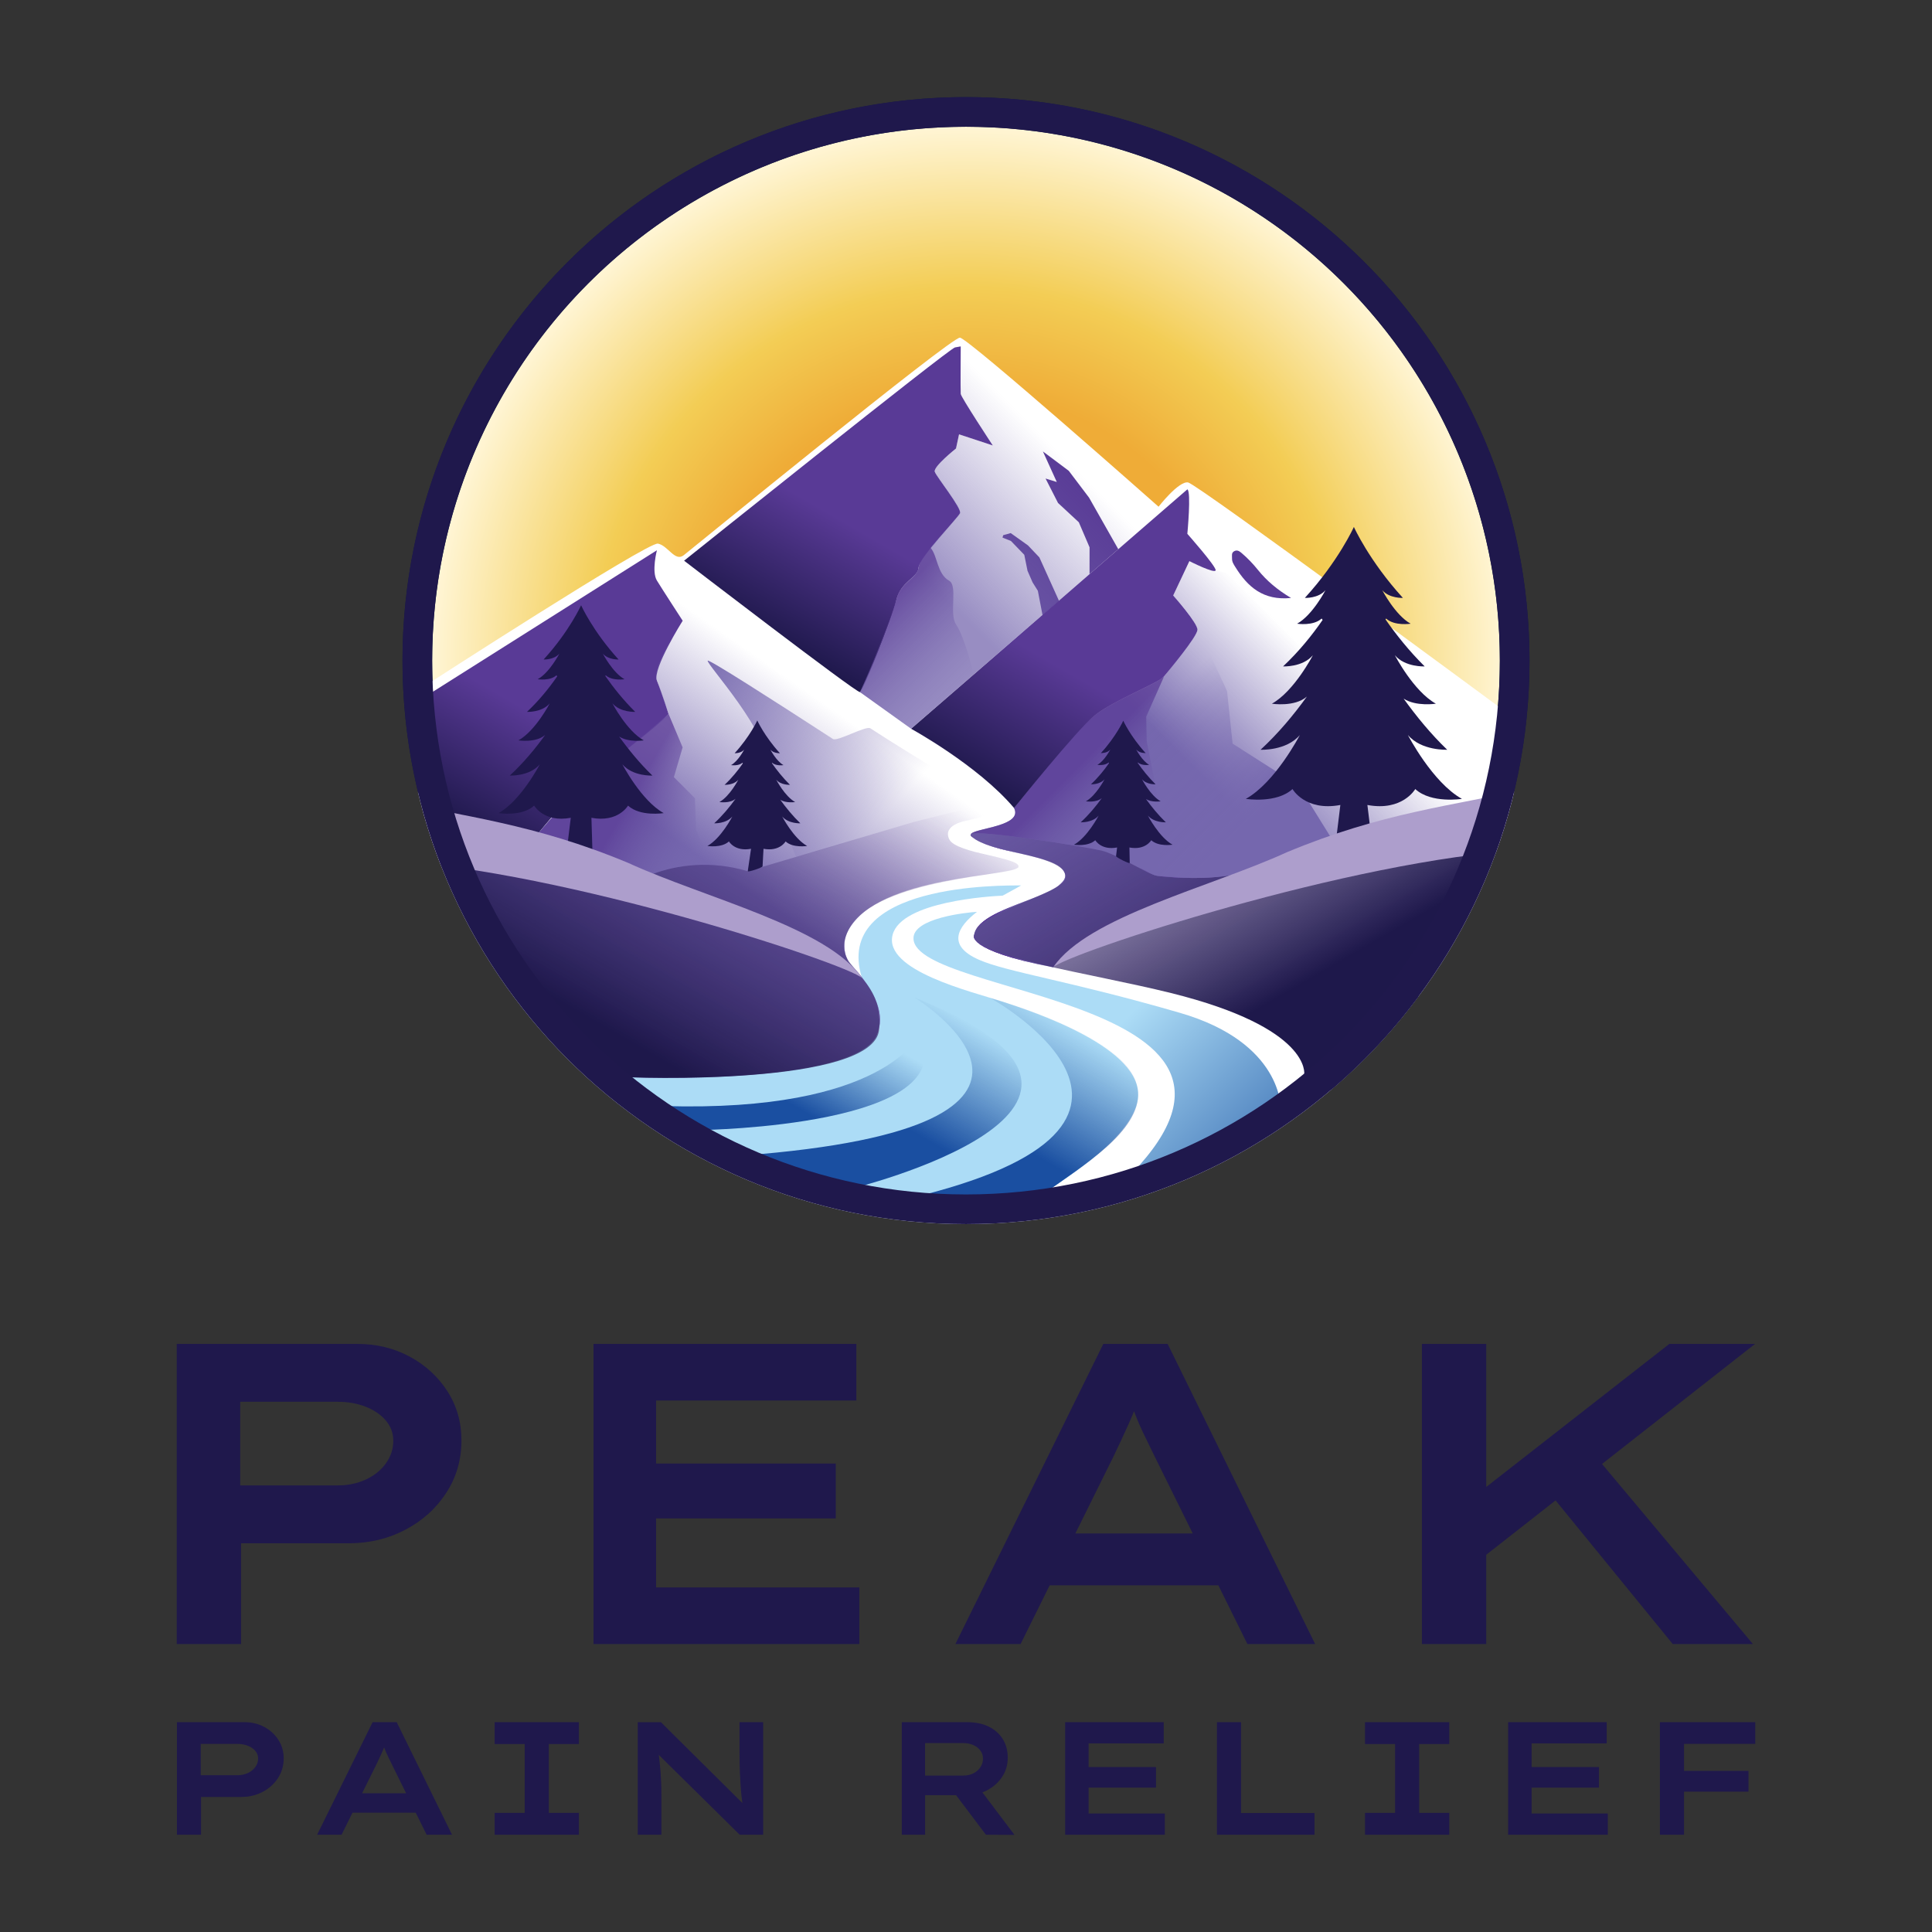 <svg xmlns="http://www.w3.org/2000/svg" xmlns:xlink="http://www.w3.org/1999/xlink" viewBox="0 0 3000 3000"><rect x="0" y="0" width="3000" height="3000" fill="#333333" stroke="none"/><defs><style>      .cls-1 {        fill: url(#linear-gradient-15);      }      .cls-2 {        fill: url(#linear-gradient-13);      }      .cls-3 {        fill: url(#linear-gradient-28);      }      .cls-4 {        fill: url(#linear-gradient-53);      }      .cls-5 {        fill: url(#linear-gradient-42);      }      .cls-6 {        fill: url(#linear-gradient-46);      }      .cls-7 {        fill: #1f184c;      }      .cls-8 {        fill: url(#linear-gradient-2);      }      .cls-9 {        fill: #111b3f;      }      .cls-10 {        fill: url(#linear-gradient-43);      }      .cls-11 {        fill: url(#linear-gradient-25);      }      .cls-12 {        fill: url(#linear-gradient-10);      }      .cls-13 {        fill: url(#linear-gradient-12);      }      .cls-14 {        fill: url(#linear-gradient-27);      }      .cls-15 {        fill: url(#linear-gradient-37);      }      .cls-16 {        fill: url(#linear-gradient-41);      }      .cls-16, .cls-17, .cls-18, .cls-19 {        opacity: .75;      }      .cls-20 {        fill: #fff;      }      .cls-21 {        fill: url(#linear-gradient-39);      }      .cls-22 {        fill: url(#linear-gradient-52);      }      .cls-17 {        fill: url(#linear-gradient-54);      }      .cls-23 {        fill: url(#linear-gradient-47);      }      .cls-24 {        fill: url(#linear-gradient-26);      }      .cls-25 {        fill: none;      }      .cls-26 {        fill: url(#linear-gradient-4);      }      .cls-27 {        fill: #acdcf6;      }      .cls-28 {        fill: url(#linear-gradient-35);      }      .cls-29 {        fill: url(#linear-gradient-30);      }      .cls-30 {        fill: #ad9ecc;      }      .cls-31 {        fill: url(#radial-gradient);      }      .cls-32 {        fill: url(#linear-gradient-44);      }      .cls-33 {        fill: url(#linear-gradient-49);      }      .cls-34 {        fill: url(#linear-gradient-3);      }      .cls-35 {        fill: url(#linear-gradient-34);      }      .cls-36 {        fill: url(#linear-gradient-5);      }      .cls-37 {        fill: url(#linear-gradient-38);      }      .cls-38 {        fill: url(#linear-gradient-22);      }      .cls-39 {        fill: url(#linear-gradient-24);      }      .cls-40 {        fill: url(#linear-gradient-33);      }      .cls-41 {        fill: url(#linear-gradient-51);      }      .cls-42 {        fill: url(#linear-gradient-8);      }      .cls-18 {        fill: url(#linear-gradient-40);      }      .cls-43 {        fill: url(#linear-gradient-14);      }      .cls-19 {        fill: url(#linear-gradient-23);      }      .cls-44 {        fill: url(#linear-gradient-29);      }      .cls-45 {        fill: url(#linear-gradient-20);      }      .cls-46 {        fill: url(#linear-gradient-17);      }      .cls-47 {        fill: url(#linear-gradient-50);      }      .cls-48 {        fill: url(#linear-gradient-7);      }      .cls-49 {        fill: url(#linear-gradient-9);      }      .cls-50 {        fill: url(#linear-gradient-11);      }      .cls-51 {        fill: url(#linear-gradient-19);      }      .cls-52 {        fill: url(#linear-gradient-6);      }      .cls-53 {        fill: #593b96;      }      .cls-54 {        fill: url(#linear-gradient-36);      }      .cls-55 {        fill: url(#linear-gradient-21);      }      .cls-56 {        fill: url(#linear-gradient-45);      }      .cls-57 {        fill: url(#linear-gradient-48);      }      .cls-58 {        fill: url(#linear-gradient-32);      }      .cls-59 {        fill: url(#linear-gradient-16);      }      .cls-60 {        fill: url(#linear-gradient);      }      .cls-61 {        fill: url(#linear-gradient-31);      }      .cls-62 {        clip-path: url(#clippath);      }      .cls-63 {        fill: url(#linear-gradient-18);      }    </style><radialGradient id="radial-gradient" cx="1248.25" cy="1025.6" fx="1248.25" fy="1025.6" r="875" gradientTransform="translate(317.44 54.16) scale(.95)" gradientUnits="userSpaceOnUse"><stop offset=".5" stop-color="#efac37"></stop><stop offset=".7" stop-color="#f3cd55"></stop><stop offset="1" stop-color="#fff5d4"></stop></radialGradient><clipPath id="clippath"><path class="cls-25" d="M1500,150.78c-483.25,0-875,391.75-875,875s391.75,875,875,875,875-391.75,875-875S1983.25,150.78,1500,150.78Z"></path></clipPath><linearGradient id="linear-gradient" x1="1720.26" y1="1609.83" x2="2033.88" y2="1923.44" gradientUnits="userSpaceOnUse"><stop offset="0" stop-color="#acdcf6"></stop><stop offset="1" stop-color="#1b50a0"></stop></linearGradient><linearGradient id="linear-gradient-2" x1="1166.94" y1="1799.18" x2="1297.09" y2="1573.75" gradientUnits="userSpaceOnUse"><stop offset=".4" stop-color="#1a4fa1"></stop><stop offset="1" stop-color="#1b50a0" stop-opacity="0"></stop></linearGradient><linearGradient id="linear-gradient-3" x1="1312.82" y1="1844.07" x2="1472.21" y2="1567.99" xlink:href="#linear-gradient-2"></linearGradient><linearGradient id="linear-gradient-4" x1="1504.09" y1="1890.34" x2="1673.29" y2="1597.27" xlink:href="#linear-gradient-2"></linearGradient><linearGradient id="linear-gradient-5" x1="1684" y1="1470.88" x2="2131.32" y2="1023.56" gradientUnits="userSpaceOnUse"><stop offset=".5" stop-color="#7567ae"></stop><stop offset=".9" stop-color="#7567ae" stop-opacity="0"></stop></linearGradient><linearGradient id="linear-gradient-6" x1="1571.75" y1="1249.44" x2="1572.1" y2="1249.09" gradientUnits="userSpaceOnUse"><stop offset=".3" stop-color="#593a96"></stop><stop offset="1" stop-color="#7567ae" stop-opacity="0"></stop></linearGradient><linearGradient id="linear-gradient-7" x1="1573.68" y1="1253.29" x2="1574.06" y2="1252.92" xlink:href="#linear-gradient-6"></linearGradient><linearGradient id="linear-gradient-8" x1="1574.44" y1="1254.43" x2="1574.55" y2="1254.31" xlink:href="#linear-gradient-6"></linearGradient><linearGradient id="linear-gradient-9" x1="1570.97" y1="1247.8" x2="1571.24" y2="1247.53" xlink:href="#linear-gradient-6"></linearGradient><linearGradient id="linear-gradient-10" x1="1572.69" y1="1251.34" x2="1573.07" y2="1250.96" xlink:href="#linear-gradient-6"></linearGradient><linearGradient id="linear-gradient-11" x1="1570.19" y1="1245.95" x2="1570.23" y2="1245.91" xlink:href="#linear-gradient-6"></linearGradient><linearGradient id="linear-gradient-12" x1="1570.54" y1="1246.74" x2="1570.65" y2="1246.63" xlink:href="#linear-gradient-6"></linearGradient><linearGradient id="linear-gradient-13" x1="1570.32" y1="1246.25" x2="1570.39" y2="1246.18" xlink:href="#linear-gradient-6"></linearGradient><linearGradient id="linear-gradient-14" x1="1574.64" y1="1254.67" x2="1574.64" y2="1254.67" gradientUnits="userSpaceOnUse"><stop offset=".3" stop-color="#7567ae"></stop><stop offset="1" stop-color="#7567ae" stop-opacity="0"></stop></linearGradient><linearGradient id="linear-gradient-15" x1="2011.96" y1="1533.32" x2="1702.39" y2="997.12" gradientUnits="userSpaceOnUse"><stop offset="0" stop-color="#1e184b"></stop><stop offset="1" stop-color="#593a96" stop-opacity="0"></stop></linearGradient><linearGradient id="linear-gradient-16" x1="1554.29" y1="1329.19" x2="1575.32" y2="1308.16" xlink:href="#linear-gradient-6"></linearGradient><linearGradient id="linear-gradient-17" x1="1777.51" y1="1355.76" x2="1784.2" y2="1349.07" xlink:href="#linear-gradient-6"></linearGradient><linearGradient id="linear-gradient-18" x1="1640.83" y1="1372.84" x2="1654.62" y2="1359.05" xlink:href="#linear-gradient-6"></linearGradient><linearGradient id="linear-gradient-19" x1="1818.23" y1="1372.03" x2="1840.55" y2="1349.71" xlink:href="#linear-gradient-6"></linearGradient><linearGradient id="linear-gradient-20" x1="1533.49" y1="1446.35" x2="1592.86" y2="1386.98" xlink:href="#linear-gradient-6"></linearGradient><linearGradient id="linear-gradient-21" x1="1511.43" y1="1301.18" x2="1511.44" y2="1301.17" xlink:href="#linear-gradient-6"></linearGradient><linearGradient id="linear-gradient-22" x1="1557.6" y1="1492.22" x2="1588.43" y2="1461.39" xlink:href="#linear-gradient-6"></linearGradient><linearGradient id="linear-gradient-23" x1="1663.47" y1="1178.18" x2="1774.72" y2="1289.42" gradientUnits="userSpaceOnUse"><stop offset=".1" stop-color="#593a96"></stop><stop offset="1" stop-color="#7567ae" stop-opacity="0"></stop></linearGradient><linearGradient id="linear-gradient-24" x1="1508.96" y1="1299.02" x2="1509.45" y2="1298.53" xlink:href="#linear-gradient-6"></linearGradient><linearGradient id="linear-gradient-25" x1="1554.29" y1="1329.19" x2="1575.32" y2="1308.16" xlink:href="#linear-gradient-6"></linearGradient><linearGradient id="linear-gradient-26" x1="1777.51" y1="1355.76" x2="1784.2" y2="1349.07" xlink:href="#linear-gradient-6"></linearGradient><linearGradient id="linear-gradient-27" x1="1640.83" y1="1372.84" x2="1654.62" y2="1359.05" xlink:href="#linear-gradient-6"></linearGradient><linearGradient id="linear-gradient-28" x1="1818.23" y1="1372.03" x2="1840.55" y2="1349.71" xlink:href="#linear-gradient-6"></linearGradient><linearGradient id="linear-gradient-29" x1="1533.49" y1="1446.35" x2="1592.86" y2="1386.98" xlink:href="#linear-gradient-6"></linearGradient><linearGradient id="linear-gradient-30" x1="1511.43" y1="1301.18" x2="1511.44" y2="1301.17" xlink:href="#linear-gradient-6"></linearGradient><linearGradient id="linear-gradient-31" x1="1557.6" y1="1492.22" x2="1588.43" y2="1461.39" xlink:href="#linear-gradient-6"></linearGradient><linearGradient id="linear-gradient-32" x1="1715.09" y1="1322.14" x2="1715.14" y2="1322.1" gradientUnits="userSpaceOnUse"><stop offset=".3" stop-color="#7567ae"></stop><stop offset=".9" stop-color="#7567ae" stop-opacity="0"></stop></linearGradient><linearGradient id="linear-gradient-33" x1="1931.15" y1="1288.44" x2="1751.94" y2="1109.23" gradientUnits="userSpaceOnUse"><stop offset="0" stop-color="#7567ae"></stop><stop offset=".9" stop-color="#7567ae" stop-opacity="0"></stop></linearGradient><linearGradient id="linear-gradient-34" x1="1720.66" y1="1324.15" x2="1720.71" y2="1324.1" xlink:href="#linear-gradient-32"></linearGradient><linearGradient id="linear-gradient-35" x1="1726.68" y1="1326.61" x2="1726.7" y2="1326.59" xlink:href="#linear-gradient-32"></linearGradient><linearGradient id="linear-gradient-36" x1="1508.96" y1="1299.02" x2="1509.45" y2="1298.53" xlink:href="#linear-gradient-6"></linearGradient><linearGradient id="linear-gradient-37" x1="1535.42" y1="1232.02" x2="1816.95" y2="744.4" gradientUnits="userSpaceOnUse"><stop offset="0" stop-color="#1e184b"></stop><stop offset=".4" stop-color="#593a96"></stop></linearGradient><linearGradient id="linear-gradient-38" x1="1188.82" y1="990.38" x2="1460.51" y2="519.8" gradientUnits="userSpaceOnUse"><stop offset="0" stop-color="#1e184b"></stop><stop offset=".4" stop-color="#593a96"></stop></linearGradient><linearGradient id="linear-gradient-39" x1="733.37" y1="1296.06" x2="996.28" y2="840.69" gradientUnits="userSpaceOnUse"><stop offset="0" stop-color="#1e184b"></stop><stop offset=".4" stop-color="#593a96"></stop></linearGradient><linearGradient id="linear-gradient-40" x1="1338.5" y1="975.04" x2="1627.8" y2="685.73" gradientUnits="userSpaceOnUse"><stop offset=".3" stop-color="#7567ae"></stop><stop offset="1" stop-color="#7567ae" stop-opacity="0"></stop></linearGradient><linearGradient id="linear-gradient-41" x1="1372.12" y1="944.62" x2="1495.96" y2="1068.45" gradientUnits="userSpaceOnUse"><stop offset="0" stop-color="#593a96"></stop><stop offset="1" stop-color="#7567ae" stop-opacity="0"></stop></linearGradient><linearGradient id="linear-gradient-42" x1="1367.53" y1="1267.61" x2="1097.45" y2="997.53" gradientUnits="userSpaceOnUse"><stop offset="0" stop-color="#7567ae" stop-opacity="0"></stop><stop offset="1" stop-color="#7567ae"></stop></linearGradient><linearGradient id="linear-gradient-43" x1="1046.41" y1="1463.64" x2="1297.71" y2="1104.74" gradientUnits="userSpaceOnUse"><stop offset=".3" stop-color="#7567ae"></stop><stop offset="1" stop-color="#7567ae" stop-opacity="0"></stop></linearGradient><linearGradient id="linear-gradient-44" x1="995.44" y1="1628.93" x2="1280.64" y2="1134.96" gradientUnits="userSpaceOnUse"><stop offset="0" stop-color="#1e184b"></stop><stop offset="1" stop-color="#593a96" stop-opacity="0"></stop></linearGradient><linearGradient id="linear-gradient-45" x1="1327.29" y1="1434.37" x2="1342.14" y2="1413.17" xlink:href="#linear-gradient-14"></linearGradient><linearGradient id="linear-gradient-46" x1="1550.05" y1="1254.58" x2="1550.08" y2="1254.53" xlink:href="#linear-gradient-14"></linearGradient><linearGradient id="linear-gradient-47" x1="1534.86" y1="1331.02" x2="1541.02" y2="1322.22" xlink:href="#linear-gradient-14"></linearGradient><linearGradient id="linear-gradient-48" x1="1331.75" y1="1513.08" x2="1335.28" y2="1508.04" xlink:href="#linear-gradient-14"></linearGradient><linearGradient id="linear-gradient-49" x1="1310.66" y1="1471.85" x2="1318.93" y2="1460.03" xlink:href="#linear-gradient-14"></linearGradient><linearGradient id="linear-gradient-50" x1="1550.54" y1="1255.27" x2="1550.61" y2="1255.18" xlink:href="#linear-gradient-14"></linearGradient><linearGradient id="linear-gradient-51" x1="1359.26" y1="1578.38" x2="1370.29" y2="1562.64" xlink:href="#linear-gradient-14"></linearGradient><linearGradient id="linear-gradient-52" x1="976.16" y1="1675.65" x2="983.62" y2="1665.01" xlink:href="#linear-gradient-14"></linearGradient><linearGradient id="linear-gradient-53" x1="1348.33" y1="1411.3" x2="1348.47" y2="1411.1" xlink:href="#linear-gradient-14"></linearGradient><linearGradient id="linear-gradient-54" x1="971.37" y1="1221.05" x2="1109.83" y2="1300.99" xlink:href="#linear-gradient-23"></linearGradient></defs><g><g id="Layer_1"><g><g><g><circle class="cls-9" cx="1500" cy="1025.78" r="875"></circle><circle class="cls-31" cx="1500" cy="1025.78" r="828.95"></circle></g><g class="cls-62"><path class="cls-20" d="M659.08,1065.42s346.88-224.45,362.58-221.31c15.7,3.14,26.42,28.78,40.02,18.05,13.6-10.73,415.55-339.03,428.89-337.86,13.34,1.18,308.43,262.52,308.43,262.52,0,0,31.39-40.42,45.91-37.67,14.52,2.75,482.65,348.45,482.65,348.45l161.28,912.48s-539.16,85.94-568.59,84.76-88.29-44.73-130.67-60.04c-42.38-15.3-260.16-52.97-289.59-31.78-29.43,21.19-240.15,57.68-254.28,74.16-14.13,16.48-51.01,17.67-51.01,17.67l-594.88-49.45,59.25-979.97Z"></path><g><g><path class="cls-27" d="M1362.3,1605.68c-45.22,80.04-403.39,65.92-403.39,65.92l164.12,117.33,174.23,64.29,273.11,13.41,43.07-9.42c49.38-31.36,146.06-94.96,153.48-150.69,10.58-79.46-164.74-136.33-211.31-151.51-46.56-15.17-184.3-47.94-169.52-103.59,13.76-51.82,151.87-59.81,170.86-60.67,16.72-8.91,28.64-15.84,28.64-15.84-27.76-.02-293.16-3.7-247.15,143.77,15.61,50.02,35.46,66.46,23.85,87Z"></path><path class="cls-60" d="M1988.67,1721.04s3.35-101.91-156.57-148.33c-172-49.92-268.24-63.18-311.96-82.4-50.77-22.32-32.99-51.27-3.09-74.41-16.01.9-99.54,9.66-98.59,41.4,1.54,91.64,621.4,91.87,325.76,378.12l244.45-114.38Z"></path><path class="cls-8" d="M1029.87,1717.43c345.16,10.46,397.49-111.11,397.49-111.11,72.64,142.48-337.5,148.36-337.5,148.36l-59.99-37.25Z"></path><path class="cls-34" d="M1151.98,1794.38c595.59-44.5,268.03-245.44,268.03-245.44,425.78,169.9-101.01,297.72-101.01,297.72l-167.01-52.28Z"></path><path class="cls-26" d="M1384.29,1867.01c523.53-112.85,153.1-317.61,153.1-317.61,448.84,134.23,113.41,262.87,49.57,332.65l-202.66-15.04Z"></path></g><path class="cls-36" d="M1699.52,1111.03c-31.7,24.68-124.88,143.64-124.88,143.64,0,0-10.11-19.92,0,0,16.19,31.91-79.87,31.31-66.12,44.08,28.9,26.84,134.66,27.4,144.75,56.93,12.22,35.77-132.52,50.33-140.68,95.8,0,0-15.39,23.79,122.77,50.59l39-29.45,625.9-181.25,41.69-148.12-337.21-214.71s-103.94-41.94-117.08-43.11c-13.14-1.17-40.81-14.13-40.81-14.13l-25.11,53.37s36.17,39.92,37.67,53.37c.74,6.63-39.89,56.13-51.8,72.2-7.6,10.26-77.2,36.74-108.09,60.79Z"></path><g><path class="cls-52" d="M1572.37,1250.19c-.32-.62-.63-1.24-.92-1.81.26.52.56,1.11.92,1.81Z"></path><path class="cls-48" d="M1574.35,1254.08c-.23-.46-.58-1.14-.98-1.93.3.6.63,1.24.98,1.93Z"></path><path class="cls-42" d="M1574.64,1254.67c-.1-.21-.19-.38-.3-.58.18.36.3.58.3.58Z"></path><path class="cls-49" d="M1571.45,1248.37c-.29-.57-.52-1.03-.71-1.4.2.4.44.87.71,1.4Z"></path><path class="cls-12" d="M1573.36,1252.15c-.36-.72-.7-1.38-.99-1.96.34.67.68,1.35.99,1.96Z"></path><path class="cls-50" d="M1570.26,1246.04c-.14-.27-.15-.3,0,0h0Z"></path><path class="cls-13" d="M1570.74,1246.98c-.11-.21-.21-.41-.29-.58.08.16.18.35.29.58Z"></path><path class="cls-2" d="M1570.45,1246.4c-.08-.15-.14-.27-.18-.36.05.1.11.21.18.36Z"></path></g><path class="cls-43" d="M1574.64,1254.67"></path><polygon class="cls-53" points="1644.53 933.26 1618.89 955.49 1611.57 917.39 1603.32 904.2 1595.5 886.25 1590.5 861.49 1569.81 840.05 1556.68 834.76 1557.8 831 1569.41 827.79 1596.17 846.85 1613.93 865.51 1644.53 933.26"></polygon><polygon class="cls-53" points="1736.47 852.79 1691.82 891.48 1691.87 849.87 1675.2 810.99 1642.88 780.98 1623.54 743.06 1641 748.47 1619.43 701 1659.56 731.07 1691.09 772.76 1736.47 852.79"></polygon><path class="cls-1" d="M2025.17,1668.08s11.77-71.81-206.8-126.09c-125.87-31.26-310.22-56.53-305.78-90.51,4.66-35.64,135.87-62.84,141.38-87.26,8.63-38.26-131.92-39.93-146.78-68.06-5.82-11.01,178.81,18.76,202.87,24.51,24.07,5.76,74.82,37.67,86.33,39.24,11.51,1.57,82.14,8.89,131.85-4.71,49.7-13.6,384.55-87.9,384.55-87.9l-182.07,461.46-105.56-60.69Z"></path><g><path class="cls-59" d="M1600.63,1329.2c-25.34-6.58-54.13-12.07-73.25-19.45,20.06,8.16,48.43,13.38,73.25,19.45Z"></path><path class="cls-46" d="M1764.8,1345.43c14.31,7.45,26.62,13.8,31.59,14.48,0,0,0,0,0,0h0c-2.91-.55-17.28-7.41-31.59-14.48Z"></path><path class="cls-63" d="M1653.97,1364.21c.82-3.63.29-6.94-1.35-9.96.22.47.48.94.65,1.43,2.79,8.17-2.62,15.22-12.7,21.8,7.45-4.53,12.42-8.94,13.39-13.26Z"></path><path class="cls-51" d="M1798.46,1360.17c8.82,1.07,32.63,3.35,60.17,3.09-.67-.03-48.42-1.9-60.17-3.09Z"></path><path class="cls-45" d="M1610.18,1392.24c-37.76,15.33-87.56,30.64-96.53,55.34,8.17-20.99,58.41-39.03,96.53-55.34Z"></path><path class="cls-55" d="M1511.4,1301.15s.04.04.07.05c-.02-.02-.05-.04-.07-.05Z"></path><path class="cls-38" d="M1512.59,1451.47c.11-.82.35-1.62.59-2.43-.23.8-.44,1.61-.59,2.43,0,0-15.38,23.79,122.77,50.59h0c-70.59-15.86-125.22-31.91-122.77-50.59Z"></path><path class="cls-19" d="M1710.07,1320.67c6.25,1.49,14.29,4.75,22.98,8.78-.02,0-.06-.03-.06-.03l63.41,30.49,11.21-70.96-26.96-137.86-.81-38.27,27.77-62.58c-7.6,10.26-63.29-5.21-94.18,18.84-31.7,24.68-138.79,185.6-138.79,185.6,14.28,28.15-58.71,31-66.72,40.05,13.18-6.38,179.39,20.52,202.15,25.96Z"></path><path class="cls-39" d="M1507.23,1296.21c-.05.79.31,1.62,1.29,2.53.88.82,1.84,1.61,2.86,2.38-1.82-1.55-3.22-3.18-4.15-4.92Z"></path></g><g><path class="cls-11" d="M1600.63,1329.2c-25.34-6.58-54.13-12.07-73.25-19.45,20.06,8.16,48.43,13.38,73.25,19.45Z"></path><path class="cls-24" d="M1764.8,1345.43c14.31,7.45,26.62,13.8,31.59,14.48,0,0,0,0,0,0h0c-2.91-.55-17.28-7.41-31.59-14.48Z"></path><path class="cls-14" d="M1653.97,1364.21c.82-3.63.29-6.94-1.35-9.96.22.47.48.94.65,1.43,2.79,8.17-2.62,15.22-12.7,21.8,7.45-4.53,12.42-8.94,13.39-13.26Z"></path><path class="cls-3" d="M1798.46,1360.17c8.82,1.07,32.63,3.35,60.17,3.09-.67-.03-48.42-1.9-60.17-3.09Z"></path><path class="cls-44" d="M1610.18,1392.24c-37.76,15.33-87.56,30.64-96.53,55.34,8.17-20.99,58.41-39.03,96.53-55.34Z"></path><path class="cls-29" d="M1511.4,1301.15s.04.04.07.05c-.02-.02-.05-.04-.07-.05Z"></path><path class="cls-61" d="M1512.59,1451.47c.11-.82.35-1.62.59-2.43-.23.8-.44,1.61-.59,2.43,0,0-15.38,23.79,122.77,50.59h0c-70.59-15.86-125.22-31.91-122.77-50.59Z"></path><g><path class="cls-58" d="M1715.21,1322.15c-.06-.02-.12-.04-.18-.06.06.02.12.04.18.06Z"></path><path class="cls-40" d="M1990.24,1361.7c-45.7,10.16-16.27-19.01-61.99-6.5-49.7,13.6-120.34,6.28-131.85,4.71-8.53-1.16-38.56-18.96-63.35-30.46,0,0,0,0,0,0-.02,0,63.35,30.46,63.35,30.46l11.21-70.96-13.28-71.08-13.68-66.78-.81-38.27,27.77-62.58c11.9-16.07,52.54-65.57,51.8-72.2-.75-6.72,45.93,95.06,45.93,95.06l8.63,81.62,103.01,65.73,57.68,93-84.42,48.26Z"></path><path class="cls-35" d="M1720.79,1324.17c-.07-.03-.14-.06-.21-.08.07.03.14.06.21.08Z"></path><path class="cls-28" d="M1726.75,1326.62s-.08-.03-.12-.05c.04.02.08.03.12.05Z"></path></g><path class="cls-54" d="M1507.23,1296.21c-.05.79.31,1.62,1.29,2.53.88.82,1.84,1.61,2.86,2.38-1.82-1.55-3.22-3.18-4.15-4.92Z"></path></g><path class="cls-53" d="M1918.34,880.66c18.99,30.56,43.2,52.24,86.4,47.87-21.14-12.63-37.76-26.57-51.34-43.49-7.7-9.6-16.04-18.29-25.34-26.22-3.45-2.94-6.9-5.38-11.49-2.98-4.88,2.55-3.33,7.26-3.47,11.41-.17,5.26,2.64,9.25,5.23,13.41Z"></path><g><path class="cls-15" d="M1414.75,1131.58l428.96-371.72c6.28,3.14,0,69.06,0,69.06,0,0,44.47,50.23,43.95,56.51-.52,6.28-40.81-14.13-40.81-14.13l-25.11,53.37s38.19,42.9,37.67,53.37c-.52,10.46-43.78,62.3-51.8,72.2-7.84,9.69-80.36,38.29-108.09,60.79-27.73,22.5-124.88,143.64-124.88,143.64-55.87-66.21-159.89-123.09-159.89-123.09"></path><path class="cls-37" d="M1426.43,881.62c.52-15.17,61.21-77.43,64.35-84.76,3.14-7.33-36.62-56.51-39.24-64.35-2.62-7.85,32.96-36.1,32.96-36.1l4.71-21.97,52.38,17.27s-49.25-74.82-49.77-80.05c-.52-5.23,0-73.77,0-73.77l-8.89,1.57c-8.9,1.57-420.65,331.19-420.65,331.19,0,0,268.4,206.14,273.11,204.05,4.71-2.09,50.23-114.06,56.51-142.83,6.28-28.78,34.01-35.05,34.53-50.23Z"></path><path class="cls-21" d="M1020.06,901.51c-8.63-14.13,0-47.09,0-47.09l-359,226.76-3.58,171.06,178.37,41.68s53.14-65.15,68.84-76.93c15.7-11.77,127.88-97.58,133.37-108.57,0,0-9.39-30.16-18-51.53-7.25-18.01,40.02-93,40.02-93,0,0-31.39-48.27-40.02-62.39Z"></path></g><path class="cls-18" d="M1797.16,800.19l-382.42,331.38-79.36-56.9s41.46-85.41,56.51-142.83c7.54-28.76,32.96-35.66,34.53-50.23,2.24-20.72,65.37-80.17,64.44-86.72-6.88-17.99-36.49-53.61-39.32-62.39-2.19-6.8,20.71-26.16,32.96-36.1l4.71-21.97c4.76,1.21,21.09,7.19,52.38,17.27,0,0-49.45-73.87-49.77-80.05-.73-14.12,0-73.77,0-73.77l305.34,262.31Z"></path><path class="cls-16" d="M1414.75,1131.58l-79.36-56.9s44.85-101.02,57.67-148.2c5.75-21.16,31.67-29.24,33.37-44.86,1.7-15.62,18.48-31.02,18.48-31.02,10.85,11.78,10.05,40.67,28.84,51.11,14.13,7.85-.53,51.37,10.99,68.28,13.64,20.01,27.29,77.29,27.29,77.29l-97.28,84.29Z"></path><path class="cls-5" d="M1540.53,1246.13s-107.72-62.32-189.11-115.25c-6.8-4.42-51.17,21.08-58.05,16.62-95.03-61.67-193.45-124.64-194.46-121.61-1.96,5.89,96.87,111.32,96.38,171.61-.28,34.45,40.77,133.11,40.77,133.11l304.47-84.48Z"></path><path class="cls-10" d="M835.85,1293.93s-110.76,27.26-98.39,71.16c29.85,105.89,197.88,303.59,221.45,306.51,24.54,3.04,373.03,13.27,403.39-65.92,17-44.36-22.64-87.82-44.72-112.37,0,0-14.75-22.56.16-49.64,47.22-85.74,258.27-81.95,263.62-97.31,5.21-14.95-96.33-20.54-107.32-43.04-10.99-22.5,25-28.63,25-28.63,0,0,50.75-10.99,51.8-18.84,1.05-7.85-315.49-229.16-315.49-229.16l-23.54,20.4s-40.81-33.48-54.94-39.24c-14.13-5.76-134.72-158.67-136.81-153.44-.89,2.23-7.09,31.4-2.17,42.09,10.58,22.98,41.88,64.36,42.19,67.39.32,3.11-48.53,67.84-40.02,93,7.96,23.54,18,51.53,18,51.53-13.78,13.69-94.36,80.51-133.37,108.57-8.23,5.92-68.84,76.93-68.84,76.93Z"></path><path class="cls-32" d="M1365.09,1599.03c-8.52,86.85-381.64,75.61-406.18,72.57-23.57-2.92-191.59-200.62-221.45-306.51-12.38-43.9,61.72-75.05,98.39-71.16,36.66,3.89,178.46,62.94,178.46,62.94,35.68-13.37,88.35-21.44,146.83-4.04l258.6-76.71,120.79-29.99s10.17,7.94,10.31,9.73c.53,6.97-51.8,18.84-51.8,18.84,0,0-35.99,6.13-25,28.63,10.99,22.5,113.41,28.42,107.32,43.04-5.71,13.73-222.25,16.46-263.62,97.31-32.18,62.88,56.11,66.02,47.35,155.36Z"></path><g><path class="cls-56" d="M1317.74,1443.67c6.59-11.97,16.45-22.19,28.52-30.95-12.48,8.81-22.42,19.03-28.52,30.95Z"></path><path class="cls-6" d="M1550.17,1254.71c-.08-.1-.14-.18-.24-.29.09.1.16.19.24.29Z"></path><path class="cls-23" d="M1513.56,1322.74c15.71,4.2,33.04,7.72,46.3,11.29-13.23-3.67-30.58-7.14-46.3-11.29Z"></path><path class="cls-57" d="M1344.31,1525.67c-7.56-10.69-15.88-20.25-23-28.2,6.53,9.01,15.11,17.8,23,28.2Z"></path><path class="cls-33" d="M1313.28,1454.22c-3.64,10.97-3.21,20.01-.29,28.18-1.99-7.03-3.14-16.92.29-28.18Z"></path><path class="cls-47" d="M1550.69,1255.45c-.06-.12-.16-.26-.27-.41.1.15.2.29.27.41Z"></path><path class="cls-41" d="M1365.39,1594.55c2.62-14.39-.11-28.51-5.65-41.76,4.33,11.49,6.71,25.08,5.65,41.76Z"></path><path class="cls-22" d="M958.91,1671.6c4.28.53,18.41,1.28,38.97,1.73-20.66-.47-34.82-1.22-38.97-1.73Z"></path><path class="cls-4" d="M1348.2,1411.36c.11-.08.23-.16.34-.24-.12.08-.23.16-.34.24Z"></path><path class="cls-17" d="M1038.06,1108.43c-6.84,10.07-96.75,77.29-133.37,108.57-7.71,6.59-68.84,76.93-68.84,76.93,36.66,3.89,178.46,62.94,178.46,62.94,35.68-13.37,61.7-13.34,90.62-13.7l-24.03-54.5-1.82-49.14s-32.67-32.78-32.67-32.78l13.56-46.19-21.92-52.12Z"></path></g><path class="cls-7" d="M966.45,1186.84c16.03,18.95,46.64,17.49,46.64,17.49-19.27-18.49-36.69-39.78-51.72-60.68,14.94,9.7,38.28,6,38.28,6-26.55-14.74-48.66-57.51-48.66-57.51,12.16,14.37,35.39,13.27,35.39,13.27-18.66-18.48-34.12-37.96-46.49-55.79.47-.63.72-1.05.72-1.05,9.96,9.19,29.1,6.13,29.1,6.13-18.38-10.21-33.69-39.82-33.69-39.82,8.42,9.95,24.5,9.19,24.5,9.19-40.07-43.9-58.2-84.23-58.2-84.23,0,0-18.12,40.33-58.19,84.23,0,0,16.08.76,24.5-9.19,0,0-15.31,29.61-33.69,39.82,0,0,19.14,3.06,29.1-6.13,0,0,.38.67,1.19,1.66-12.46,18.03-28.08,37.46-46.96,55.18,0,0,23.23,1.11,35.39-13.27,0,0-22.12,42.77-48.66,57.51,0,0,27.04,4.31,41.54-8.46-15.37,21.39-33.74,43.5-54.98,63.13,0,0,30.61,1.46,46.64-17.49,0,0-29.15,56.36-64.13,75.78,0,0,36.44,5.83,55.38-11.66,0,0,15.15,26.72,56.83,18.91l-4.62,37.87c0,3.23,38.21,15.07,38.21,11.84l-1.5-49.71c41.68,7.81,56.82-18.92,56.82-18.92,18.95,17.49,55.38,11.66,55.38,11.66-34.98-19.42-64.12-75.78-64.12-75.78Z"></path><path class="cls-30" d="M1338.45,1518.67c-53.08-78.73-244.23-124.32-363.02-178.78-147.8-61.61-253.88-71.29-383.04-100.3-46.36-4.04-24.23,70.49,11.14,96.67,271.94,14.92,713.02,160.64,734.93,182.41Z"></path><path class="cls-7" d="M2186.2,1141.33c20.97,24.79,61,22.87,61,22.87-25.21-24.19-47.99-52.03-67.65-79.37,19.55,12.69,50.07,7.85,50.07,7.85-34.72-19.28-63.66-75.23-63.66-75.23,15.91,18.8,46.29,17.35,46.29,17.35-24.41-24.18-44.63-49.65-60.82-72.97.61-.83.94-1.37.94-1.37,13.02,12.02,38.07,8.02,38.07,8.02-24.04-13.35-44.07-52.08-44.07-52.08,11.02,13.02,32.05,12.02,32.05,12.02-52.41-57.43-76.12-110.18-76.12-110.18,0,0-23.7,52.76-76.12,110.18,0,0,21.04,1,32.05-12.02,0,0-20.03,38.73-44.07,52.08,0,0,25.04,4,38.06-8.02,0,0,.5.87,1.55,2.17-16.29,23.59-36.73,49-61.43,72.18,0,0,30.38,1.45,46.29-17.35,0,0-28.93,55.95-63.66,75.23,0,0,35.37,5.63,54.34-11.06-20.1,27.98-44.13,56.91-71.92,82.58,0,0,40.04,1.91,61.01-22.87,0,0-38.12,73.72-83.88,99.13,0,0,47.66,7.63,72.45-15.25,0,0,19.81,34.96,74.33,24.74l-6.28,51.48c0,4.23,53.36-5.48,53.36-9.71l-5.09-41.77c54.52,10.21,74.33-24.74,74.33-24.74,24.79,22.87,72.45,15.25,72.45,15.25-45.75-25.41-83.88-99.13-83.88-99.13Z"></path><path class="cls-30" d="M2370.29,1319.65c35.37-26.18,57.5-100.71,11.14-96.67-129.16,29.01-235.24,38.68-383.04,100.3-118.8,54.46-309.95,100.05-363.02,178.78,21.91-21.77,462.99-167.48,734.93-182.41Z"></path><path class="cls-7" d="M1782.45,1266.44c9.56,11.3,27.82,10.43,27.82,10.43-11.5-11.03-21.88-23.73-30.84-36.19,8.91,5.79,22.83,3.58,22.83,3.58-15.83-8.79-29.02-34.3-29.02-34.3,7.25,8.57,21.11,7.91,21.11,7.91-11.13-11.02-20.35-22.64-27.73-33.27.28-.38.43-.63.43-.63,5.94,5.48,17.36,3.66,17.36,3.66-10.96-6.09-20.1-23.75-20.1-23.75,5.02,5.94,14.61,5.48,14.61,5.48-23.9-26.18-34.71-50.24-34.71-50.24,0,0-10.81,24.05-34.71,50.24,0,0,9.59.46,14.61-5.48,0,0-9.13,17.66-20.1,23.75,0,0,11.42,1.82,17.36-3.66,0,0,.23.4.71.99-7.43,10.76-16.75,22.34-28.01,32.91,0,0,13.85.66,21.11-7.91,0,0-13.19,25.51-29.02,34.3,0,0,16.13,2.57,24.78-5.04-9.17,12.76-20.12,25.95-32.79,37.65,0,0,18.26.87,27.82-10.43,0,0-17.38,33.61-38.25,45.2,0,0,21.73,3.48,33.03-6.95,0,0,9.03,15.94,33.89,11.28l-1.64,13.46c0,1.93,21.26,12.47,21.26,10.54l-.48-24c24.86,4.66,33.89-11.28,33.89-11.28,11.3,10.43,33.03,6.95,33.03,6.95-20.86-11.58-38.24-45.2-38.24-45.2Z"></path><path class="cls-7" d="M1214.63,1267.87c9.68,11.44,28.16,10.56,28.16,10.56-11.64-11.17-22.15-24.02-31.23-36.64,9.02,5.86,23.11,3.62,23.11,3.62-16.03-8.9-29.38-34.73-29.38-34.73,7.34,8.68,21.37,8.01,21.37,8.01-11.27-11.16-20.6-22.92-28.07-33.69.28-.38.43-.63.43-.63,6.01,5.55,17.57,3.7,17.57,3.7-11.1-6.16-20.35-24.04-20.35-24.04,5.09,6.01,14.79,5.55,14.79,5.55-24.19-26.51-35.14-50.86-35.14-50.86,0,0-10.94,24.35-35.14,50.86,0,0,9.71.46,14.79-5.55,0,0-9.25,17.88-20.34,24.04,0,0,11.56,1.85,17.57-3.7,0,0,.23.4.72,1-7.52,10.89-16.95,22.62-28.36,33.32,0,0,14.03.67,21.37-8.01,0,0-13.36,25.83-29.38,34.73,0,0,16.33,2.6,25.09-5.11-9.28,12.92-20.37,26.27-33.2,38.12,0,0,18.48.88,28.16-10.56,0,0-17.6,34.03-38.72,45.76,0,0,22,3.52,33.44-7.04,0,0,9.15,16.14,34.31,11.42l-5.07,34.82c0,1.95,22.98-5.65,22.98-7.6l1.47-27.22c25.17,4.71,34.31-11.42,34.31-11.42,11.44,10.56,33.44,7.04,33.44,7.04-21.12-11.73-38.72-45.76-38.72-45.76Z"></path></g><path class="cls-7" d="M1500,150.78c-483.25,0-875,391.75-875,875s391.75,875,875,875,875-391.75,875-875S1983.25,150.78,1500,150.78ZM1500,1854.73c-457.82,0-828.95-371.13-828.95-828.95S1042.19,196.83,1500,196.83s828.95,371.13,828.95,828.95-371.13,828.95-828.95,828.95Z"></path></g></g><g><g><path class="cls-7" d="M274.72,2848.97v-174.78h105.12c11.15,0,21.31,2.46,30.47,7.37,9.16,4.91,16.47,11.61,21.97,20.1,5.49,8.49,8.24,18.06,8.24,28.71,0,11.32-2.95,21.51-8.86,30.59-5.91,9.07-13.86,16.23-23.84,21.47-10,5.25-20.98,7.87-32.96,7.87h-62.68v58.67h-37.45ZM311.67,2756.59h56.93c5.82,0,11.19-1.12,16.11-3.37,4.9-2.25,8.82-5.37,11.73-9.36,2.91-4,4.38-8.41,4.38-13.23,0-4.49-1.46-8.45-4.38-11.86-2.91-3.41-6.83-6.08-11.73-7.99-4.92-1.91-10.28-2.87-16.11-2.87h-56.93v48.69Z"></path><path class="cls-7" d="M662.47,2848.97h39.45l-85.9-174.78h-37.44l-86.14,174.78h37.94l16.95-34.21h98.24l16.91,34.21ZM562.3,2784.55l21.77-43.94c1.67-3.49,3.25-6.82,4.74-9.99,1.5-3.16,2.95-6.32,4.38-9.49,1.12-2.51,2.2-5.12,3.27-7.74.91,2.39,1.83,4.77,2.85,7.11,1.33,3.08,2.78,6.2,4.36,9.36,1.58,3.16,3.21,6.49,4.88,9.99l22.09,44.69h-68.33Z"></path><path class="cls-7" d="M768.09,2848.97v-33.96h46.69v-106.86h-46.69v-33.96h130.83v33.96h-46.69v106.86h46.69v33.96h-130.83Z"></path><path class="cls-7" d="M1148.34,2674.19v47.69c0,5.33.04,10.61.14,15.86.08,5.24.24,10.57.49,15.98.26,5.41.54,10.9.88,16.48.33,5.58.79,11.24,1.37,16.98.41,4.09.97,8.32,1.51,12.53l-126.48-125.51h-35.95v174.78h36.7v-62.92c0-6.33-.12-12.36-.37-18.1-.26-5.74-.54-11.11-.88-16.1-.34-5-.75-9.61-1.25-13.86-.5-4.24-.96-8.07-1.37-11.49-.07-.54-.13-1.02-.19-1.54l125.65,124.01h36.45v-174.78h-36.71Z"></path><path class="cls-7" d="M1575.3,2849.22l-49.82-66.03c2.57-.97,5.07-2.09,7.49-3.38,9.74-5.16,17.49-12.11,23.23-20.85,5.74-8.74,8.62-18.6,8.62-29.59s-2.59-20.64-7.75-28.96c-5.16-8.32-12.45-14.77-21.85-19.35-9.4-4.58-20.51-6.87-33.32-6.87h-101.62v174.78h36.2v-61.42h48.13l46.26,61.42,44.44.25ZM1436.47,2706.65h59.43c5.5,0,10.57,1,15.24,3,4.66,2,8.36,4.83,11.11,8.49,2.75,3.66,4.12,7.91,4.12,12.73s-1.37,9.49-4.12,13.48c-2.75,4-6.41,7.12-10.99,9.36-4.58,2.25-9.62,3.37-15.1,3.37h-59.68v-50.44Z"></path><polygon class="cls-7" points="1690.4 2816.01 1690.4 2775.82 1795.02 2775.82 1795.02 2743.86 1690.4 2743.86 1690.4 2707.15 1807.01 2707.15 1807.01 2674.19 1653.95 2674.19 1653.95 2848.97 1808.75 2848.97 1808.75 2816.01 1690.4 2816.01"></polygon><path class="cls-7" d="M1889.64,2848.97v-174.78h37.45v141.07h114.11v33.71h-151.57Z"></path><path class="cls-7" d="M2119.59,2848.97v-33.96h46.69v-106.86h-46.69v-33.96h130.83v33.96h-46.69v106.86h46.69v33.96h-130.83Z"></path><polygon class="cls-7" points="2378.26 2816.01 2378.26 2775.82 2482.87 2775.82 2482.87 2743.86 2378.26 2743.86 2378.26 2707.15 2494.86 2707.15 2494.86 2674.19 2341.8 2674.19 2341.8 2848.97 2496.61 2848.97 2496.61 2816.01 2378.26 2816.01"></polygon><polygon class="cls-7" points="2725.56 2707.9 2725.56 2674.19 2614.96 2674.19 2595.24 2674.19 2577.5 2674.19 2577.5 2848.97 2614.96 2848.97 2614.96 2782.06 2715.08 2782.06 2715.08 2749.85 2614.96 2749.85 2614.96 2707.9 2725.56 2707.9"></polygon></g><g><path class="cls-7" d="M274.44,2552.88v-466.07h280.31c29.73,0,56.81,6.56,81.23,19.64,24.41,13.1,43.94,30.96,58.59,53.6,14.65,22.64,21.97,48.17,21.97,76.57,0,30.19-7.88,57.37-23.64,81.56-15.76,24.2-36.95,43.28-63.59,57.26-26.63,13.98-55.92,20.97-87.89,20.97h-167.12v156.47h-99.87ZM372.98,2306.53h151.81c15.53,0,29.84-3,42.94-8.99,13.09-5.99,23.52-14.31,31.29-24.97,7.76-10.65,11.66-22.41,11.66-35.29,0-11.98-3.89-22.52-11.66-31.63-7.77-9.09-18.21-16.2-31.29-21.31-13.1-5.1-27.41-7.66-42.94-7.66h-151.81v129.84Z"></path><polygon class="cls-7" points="1018.81 2465 1018.81 2357.8 1297.79 2357.8 1297.79 2272.58 1018.81 2272.58 1018.81 2174.7 1329.75 2174.7 1329.75 2086.81 921.6 2086.81 921.6 2552.88 1334.41 2552.88 1334.41 2465 1018.81 2465"></polygon><path class="cls-7" d="M1936.96,2552.88h105.2l-229.04-466.07h-99.87l-229.71,466.07h101.2l45.19-91.22h261.94l45.09,91.22ZM1669.84,2381.1l58.05-117.18c4.44-9.32,8.66-18.2,12.65-26.63,4-8.43,7.88-16.86,11.65-25.3,2.99-6.7,5.87-13.65,8.73-20.63,2.44,6.37,4.89,12.73,7.59,18.96,3.55,8.22,7.43,16.54,11.65,24.97,4.21,8.44,8.54,17.31,12.98,26.63l58.91,119.18h-182.21Z"></path><polygon class="cls-7" points="2725.27 2086.81 2592.12 2086.81 2307.81 2308.94 2307.81 2086.81 2207.94 2086.81 2207.94 2552.88 2307.81 2552.88 2307.81 2414.25 2415.47 2329.81 2597.44 2552.88 2721.95 2552.88 2487.62 2273.22 2725.27 2086.81"></polygon></g></g></g></g></g></svg>